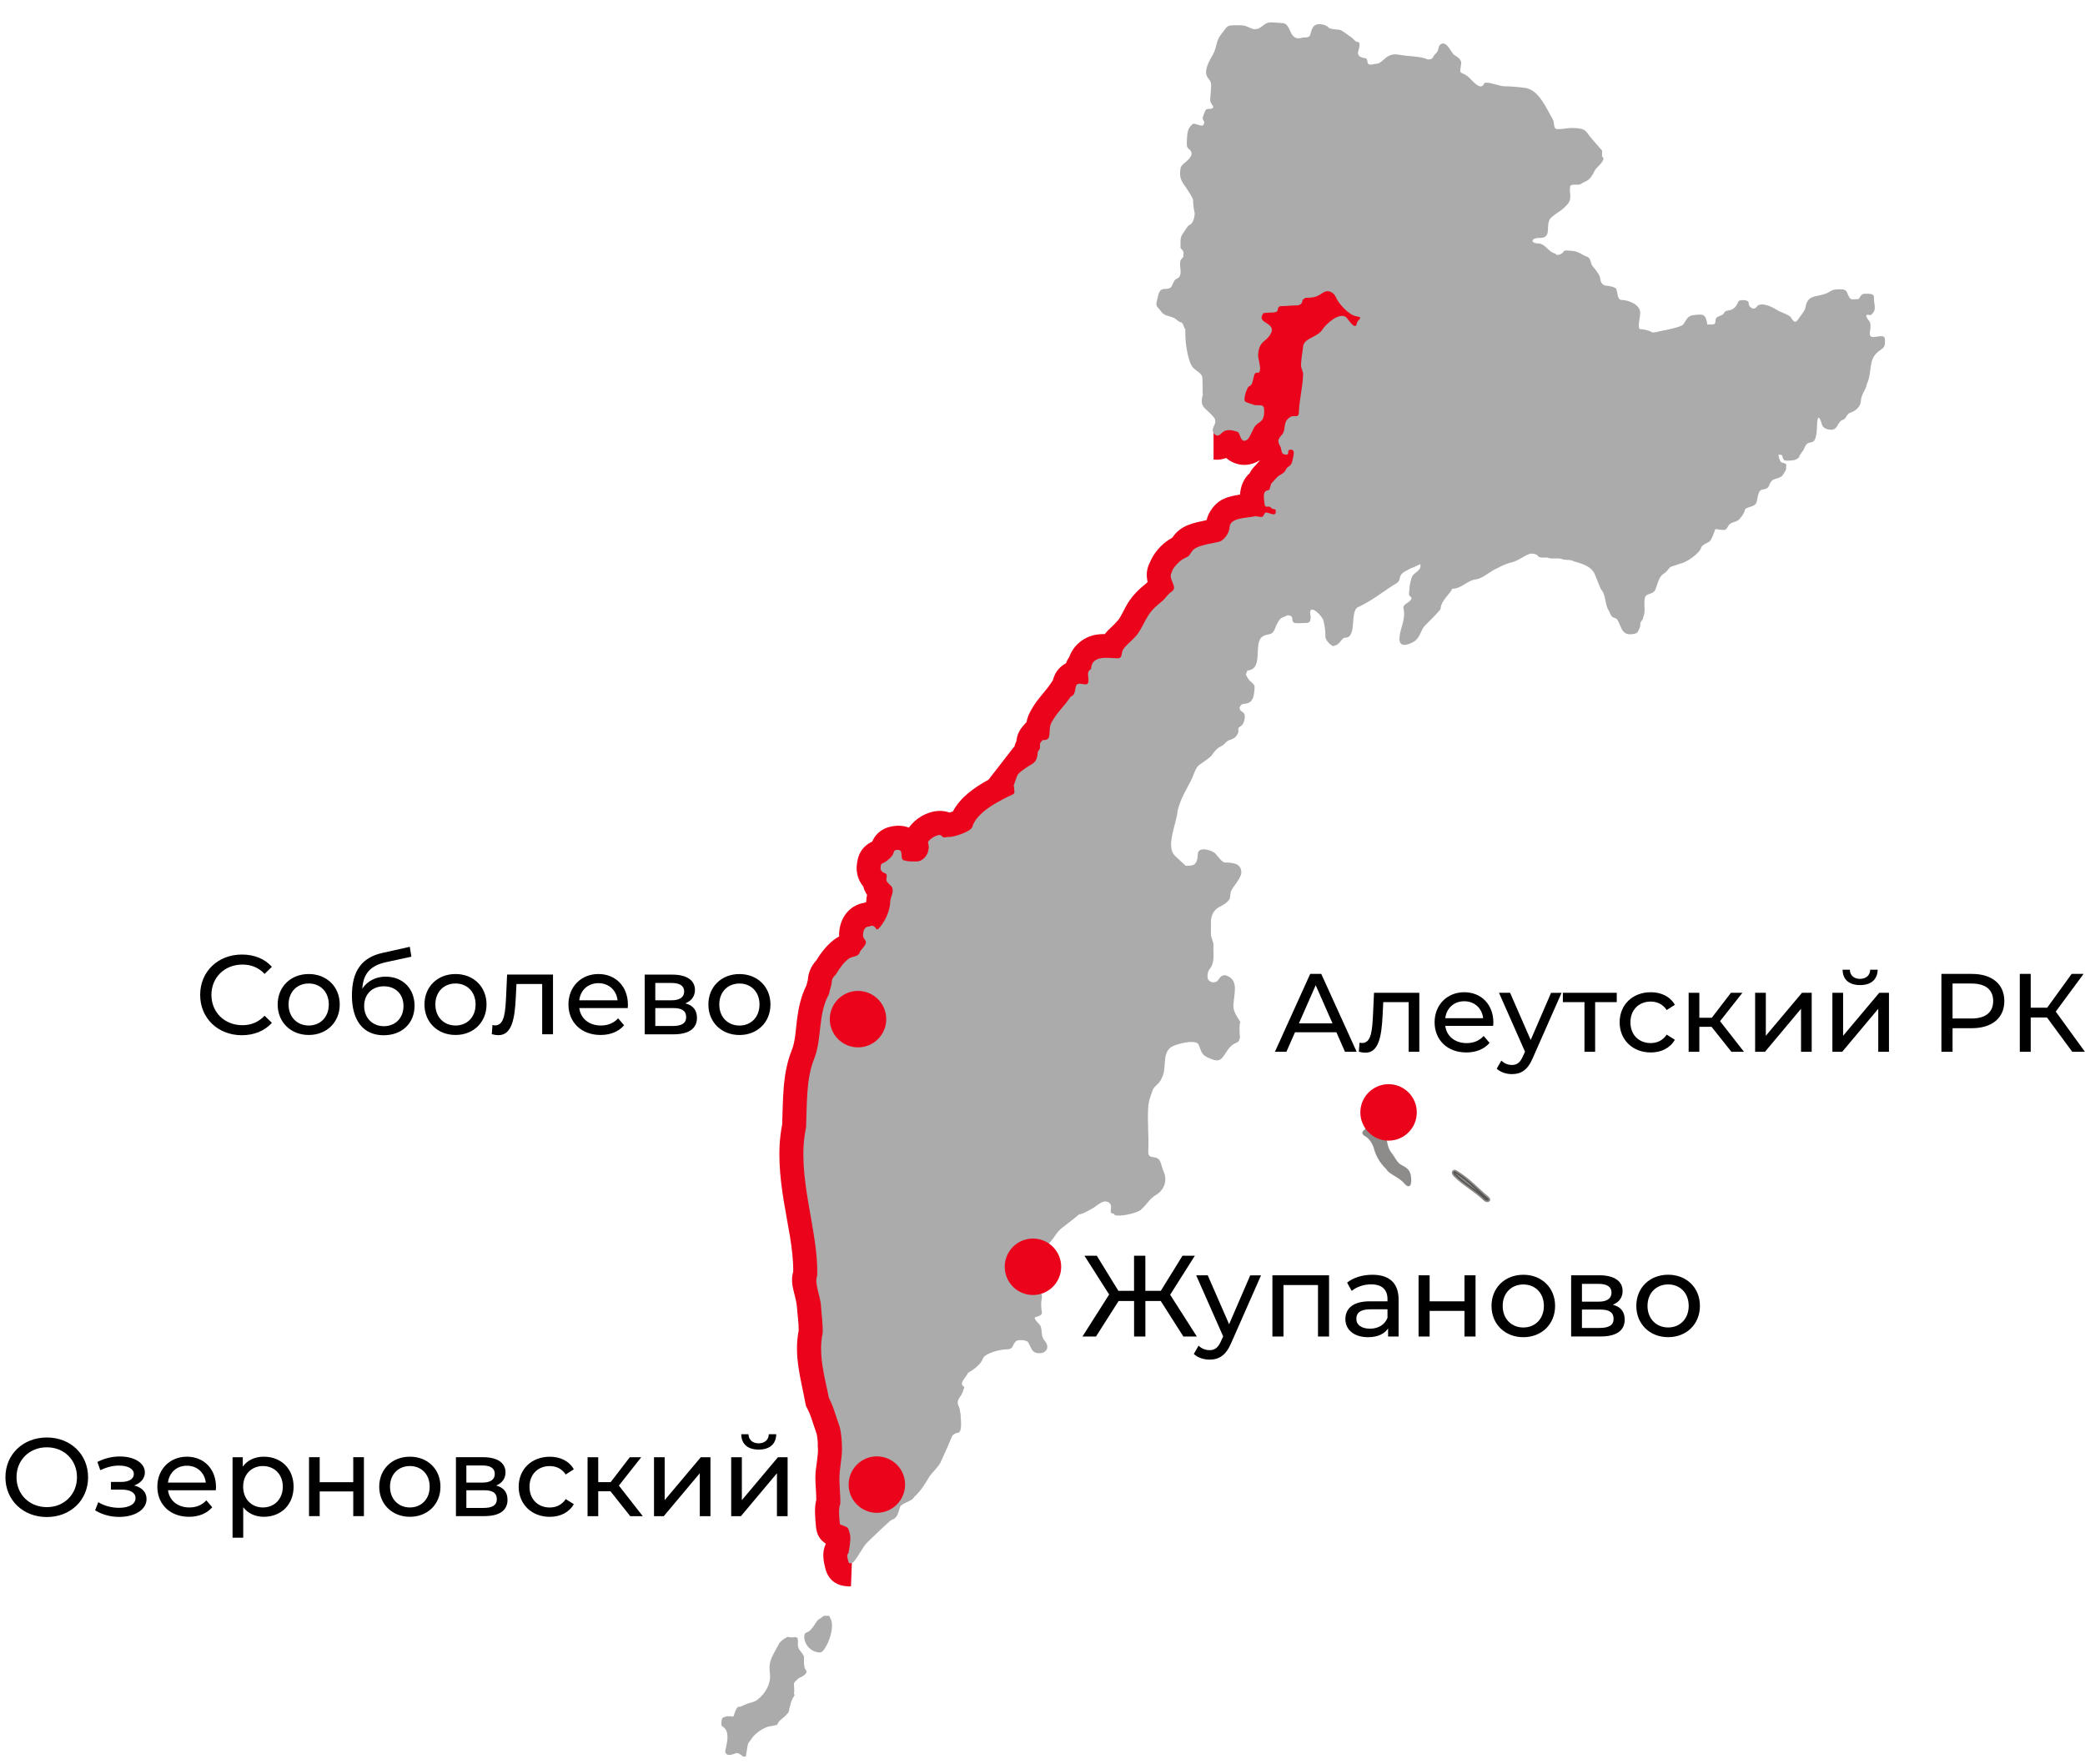 <?xml version="1.0" encoding="UTF-8"?> <!-- Creator: CorelDRAW --> <svg xmlns="http://www.w3.org/2000/svg" xmlns:xlink="http://www.w3.org/1999/xlink" xmlns:xodm="http://www.corel.com/coreldraw/odm/2003" xml:space="preserve" width="52mm" height="44mm" style="shape-rendering:geometricPrecision; text-rendering:geometricPrecision; image-rendering:optimizeQuality; fill-rule:evenodd; clip-rule:evenodd" viewBox="0 0 52 44"> <defs> <style type="text/css"> <![CDATA[ .str0 {stroke:#1F1A17;stroke-width:0.076;stroke-opacity:0.502} .fil1 {fill:#ABABAB} .fil0 {fill:#EA031B} .fil2 {fill:black;fill-rule:nonzero} .fil3 {fill:#1F1A17;fill-opacity:0.502} ]]> </style> </defs> <g id="Слой_x0020_1">  <path class="fil0" d="M24.654 19.444l0.628 -0.809c0.005,-0.003 0.01,-0.006 0.015,-0.009 0.012,-0.05 0.029,-0.098 0.052,-0.143 0.019,-0.165 0.065,-0.269 0.207,-0.425l0.045 -0.049c0.028,-0.148 0.085,-0.259 0.181,-0.411 0.129,-0.204 0.295,-0.361 0.425,-0.556l0.052 -0.078c0.045,-0.162 0.115,-0.291 0.286,-0.4 0.014,-0.009 0.028,-0.017 0.042,-0.025 0.018,-0.053 0.044,-0.104 0.08,-0.153 0.051,-0.147 0.141,-0.277 0.269,-0.378 0.209,-0.164 0.406,-0.195 0.618,-0.195 0.098,-0.128 0.198,-0.193 0.302,-0.314l0.013 -0.016 0.013 -0.013c0.072,-0.082 0.176,-0.318 0.241,-0.422 0.145,-0.23 0.288,-0.356 0.474,-0.509 0.008,-0.009 0.016,-0.018 0.024,-0.026 -0.036,-0.167 -0.03,-0.326 0.063,-0.499 0.09,-0.225 0.283,-0.436 0.471,-0.556 0.028,-0.018 0.056,-0.034 0.083,-0.05 0.215,-0.321 0.531,-0.365 0.854,-0.437 0.02,-0.082 0.053,-0.161 0.099,-0.233 0.198,-0.309 0.453,-0.358 0.736,-0.404 0.012,-0.213 0.094,-0.403 0.241,-0.534 0.027,-0.058 0.064,-0.112 0.121,-0.17 0.044,-0.044 0.083,-0.094 0.127,-0.14 -0.001,-0.003 -0.002,-0.005 -0.003,-0.008 -0.199,0.123 -0.437,0.152 -0.658,0.051 -0.07,-0.032 -0.126,-0.069 -0.173,-0.112 -0.104,0.038 -0.211,0.053 -0.316,0.04l0 -0.797 0.678 -0.915 0.083 -3.748 3.998 0.666 -1.083 6.08 -8.328 9.578 -4.362 16.47 -0.029 0.767c-0.345,0.008 -0.581,-0.141 -0.653,-0.505 -0.049,-0.199 -0.057,-0.384 0.024,-0.552 0,-0.003 0.001,-0.006 0.001,-0.009 -0.133,-0.085 -0.229,-0.206 -0.247,-0.443 -0.017,-0.22 -0.044,-0.437 0.01,-0.649 0.001,-0.206 -0.03,-0.417 -0.021,-0.628 0.008,-0.189 0.077,-0.505 0.061,-0.672l-0.004 -0.043 0.002 -0.038c0.001,-0.066 -0.015,-0.205 -0.028,-0.261 -0.041,-0.132 -0.092,-0.262 -0.133,-0.395 -0.025,-0.081 -0.06,-0.158 -0.098,-0.233l-0.039 -0.077 -0.016 -0.085c-0.116,-0.619 -0.285,-1.16 -0.163,-1.794 0.002,-0.192 -0.033,-0.407 -0.044,-0.595 -0.033,-0.312 -0.184,-0.547 -0.092,-0.873 0.007,-0.554 -0.147,-1.201 -0.234,-1.742 -0.102,-0.633 -0.169,-1.287 -0.042,-1.921 0.025,-0.629 0.002,-1.27 0.243,-1.867 0.087,-0.215 0.099,-0.536 0.129,-0.768 0.038,-0.293 0.099,-0.568 0.23,-0.83 0.011,-0.043 0.025,-0.086 0.037,-0.136 0.015,-0.208 0.087,-0.354 0.221,-0.507 0.122,-0.203 0.3,-0.422 0.495,-0.547 0.023,-0.015 0.044,-0.027 0.065,-0.037 -0.001,-0.025 -0.001,-0.05 0,-0.075 0.016,-0.373 0.239,-0.695 0.613,-0.763 0.02,-0.006 0.041,-0.012 0.061,-0.016 0.002,-0.009 0.003,-0.017 0.003,-0.024 0.003,-0.061 0.01,-0.111 0.02,-0.16 -0.046,-0.068 -0.076,-0.138 -0.094,-0.209 -0.11,-0.133 -0.173,-0.303 -0.165,-0.488 0.013,-0.291 0.129,-0.509 0.387,-0.632 0.108,-0.248 0.327,-0.378 0.614,-0.395l0.021 -0.001 0.021 0c0.098,0.001 0.184,0.018 0.26,0.048 0.079,-0.115 0.191,-0.212 0.313,-0.284 0.217,-0.128 0.475,-0.176 0.698,-0.092 0.025,-0.007 0.056,-0.017 0.085,-0.027 0.186,-0.352 0.535,-0.6 0.894,-0.795z"></path> <path class="fil1" d="M25.287 19.798c-0.353,0.167 -0.934,0.445 -1.043,0.839 -0.058,0.106 -0.438,0.238 -0.576,0.236 -0.116,-0.002 -0.123,0.044 -0.187,-0.03 -0.071,-0.081 -0.353,0.114 -0.335,0.171 0.069,0.222 -0.086,0.473 -0.297,0.47 -0.135,-0.002 -0.209,0.004 -0.313,-0.031 -0.098,-0.034 0.007,-0.257 -0.139,-0.259 -0.132,0.008 -0.082,0.035 -0.131,0.12 -0.04,0.07 -0.126,0.142 -0.197,0.187 -0.077,0.049 -0.101,0.008 -0.107,0.147 -0.003,0.066 0.047,0.107 0.095,0.123 0.122,0.042 0.009,0.136 0.066,0.218 0.062,0.089 0.146,0.1 0.141,0.232 -0.005,0.107 -0.057,0.153 -0.063,0.283 -0.011,0.257 -0.163,0.528 -0.293,0.66 -0.08,0.034 -0.038,0.003 -0.086,-0.042 -0.04,-0.037 -0.082,-0.051 -0.138,-0.016 -0.007,0.005 -0.017,-0.001 -0.025,-0 -0.097,0.011 -0.13,0.103 -0.135,0.201 -0.006,0.133 0.103,0.125 0.065,0.231 -0.047,0.097 -0.131,0.157 -0.148,0.215 -0.031,0.108 -0.183,0.097 -0.258,0.145 -0.114,0.073 -0.243,0.243 -0.318,0.375 -0.043,0.075 -0.117,0.093 -0.123,0.229 -0.004,0.093 -0.059,0.197 -0.063,0.283 -0.289,0.507 -0.171,1.117 -0.374,1.62 -0.205,0.507 -0.177,1.154 -0.202,1.717 -0.261,1.191 0.325,2.597 0.276,3.701 -0.074,0.156 0.081,0.519 0.094,0.719 0.013,0.213 0.054,0.49 0.044,0.705 -0.121,0.551 0.072,1.172 0.155,1.614 0.054,0.107 0.101,0.213 0.136,0.327 0.043,0.139 0.1,0.287 0.133,0.395 0.031,0.099 0.059,0.363 0.055,0.461 0.021,0.214 -0.048,0.516 -0.059,0.758 -0.011,0.239 0.029,0.487 0.019,0.705 -0.055,0.116 -0.019,0.381 -0.01,0.501 0.001,0.018 0.16,0.055 0.197,0.098 0.029,0.033 0.067,0.195 0.065,0.231 0.007,0.031 -0.029,0.378 -0.056,0.406 -0.046,0.047 -0.009,0.125 0.004,0.19 0.017,0.088 0.073,0.046 0.124,0.029 0.151,-0.176 0.229,-0.374 0.349,-0.496 0.073,-0.074 0.571,-0.55 0.603,-0.56 0.149,-0.045 0.161,-0.155 0.215,-0.322 0.032,-0.099 0.311,-0.142 0.351,-0.252 0.182,-0.161 0.259,-0.313 0.374,-0.496 0.082,-0.129 0.255,-0.266 0.308,-0.415 0.097,-0.211 0.193,-0.425 0.266,-0.606 0.014,-0.035 0.093,-0.08 0.129,-0.08 0.144,0.002 0.079,-0.368 0.083,-0.46 -0.021,-0.084 -0.017,-0.143 -0.042,-0.19 -0.101,-0.19 0.078,-0.244 0.107,-0.418 0.006,-0.037 0.052,-0.064 0.004,-0.095 -0.121,-0.078 0.093,-0.255 0.116,-0.337 0.13,-0.063 0.334,-0.23 0.367,-0.347 0.041,-0.143 0.459,-0.237 0.576,-0.236 0.203,0.003 0.144,-0.094 0.248,-0.2 0.056,-0.057 0.297,-0.03 0.313,0.031 0.071,0.125 0.087,0.241 0.215,0.26 0.23,0.036 0.337,-0.14 0.19,-0.309 -0.106,-0.122 -0.045,-0.26 -0.109,-0.381 -0.017,-0.031 -0.195,-0.181 -0.117,-0.205 0.247,-0.075 0.13,-0.087 0.141,-0.35 0.004,-0.09 0.043,-0.193 -0.002,-0.244 -0.048,-0.055 -0.165,-0.045 -0.118,-0.178 0.01,-0.232 0.186,-0.938 0.325,-1.079 0.127,-0.129 0.181,-0.281 0.332,-0.388 0.046,-0.033 0.401,-0.311 0.404,-0.32 0.143,-0.03 0.219,-0.092 0.346,-0.158 0.093,-0.048 0.243,-0.214 0.372,-0.157 0.074,0.033 0.096,0.091 0.079,0.191 -0.024,0.145 0.075,0.061 0.095,0.137 0.137,0.049 0.554,-0.049 0.647,-0.126 0.151,-0.125 0.215,-0.278 0.381,-0.374 0.224,-0.13 0.289,-0.385 0.19,-0.593 -0.046,-0.096 -0.058,-0.258 -0.137,-0.313 -0.109,-0.077 -0.252,0.019 -0.243,-0.193 0.017,-0.383 -0.021,-0.646 -0.004,-1.043 0.009,-0.207 0.058,-0.303 0.108,-0.459 0.04,-0.123 0.176,-0.164 0.228,-0.308 0.141,-0.238 0.003,-0.596 0.223,-0.769 0.112,-0.088 0.662,-0.229 0.707,-0.058 0.071,0.185 0.076,0.244 0.238,0.315 0.248,0.108 0.299,0.092 0.446,-0.143 0.057,-0.091 0.106,-0.15 0.185,-0.201 0.032,-0.02 0.102,-0.036 0.129,-0.08 0.01,-0.016 0.048,-0.124 0.019,-0.135 0.005,-0.107 -0.017,-0.248 0.014,-0.325 0.015,-0.036 -0.179,-0.217 -0.17,-0.422 0.013,-0.278 0.119,-0.569 -0.094,-0.706 -0.145,-0.093 -0.215,-0.038 -0.279,0.064 -0.071,0.113 -0.28,0.075 -0.273,-0.085 0.004,-0.083 0.017,-0.137 0.059,-0.189 0.132,-0.163 0.08,-0.385 0.089,-0.595 0.004,-0.086 -0.068,-0.175 -0.063,-0.285 0.005,-0.114 -0.002,-0.231 0.003,-0.352 0.071,-0.37 0.316,-0.276 0.463,-0.508 0.017,-0.027 0.018,-0.15 0.034,-0.189 0.047,-0.116 0.253,-0.322 0.26,-0.47 -0.004,-0.233 -0.214,-0.247 -0.416,-0.25 -0.062,-0.001 -0.187,-0.172 -0.229,-0.22 -0.07,-0.08 -0.431,-0.202 -0.441,0.007 -0.013,0.288 -0.111,0.296 -0.302,0.294 -0.114,-0.099 -0.169,-0.158 -0.266,-0.247 -0.249,-0.23 0.05,-0.834 0.062,-1.123 0.085,-0.326 0.209,-0.507 0.335,-0.754 0.064,-0.124 0.111,-0.322 0.206,-0.39 0.085,-0.061 0.313,-0.206 0.339,-0.28 0.087,-0.108 0.097,-0.129 0.209,-0.187 0.097,-0.05 0.12,-0.129 0.221,-0.159 0.105,-0.032 0.166,-0.076 0.21,-0.2 -0.022,-0.132 0.027,-0.105 0.083,-0.162 0.052,-0.053 0.08,-0.156 0.074,-0.243 -0.009,-0.113 -0.135,-0.081 -0.129,-0.205 0.045,-0.094 0.077,-0.083 0.155,-0.093 0.179,-0.022 0.21,-0.192 0.219,-0.403 0.004,-0.089 -0.086,-0.127 -0.13,-0.178 -0.028,-0.032 -0.045,-0.07 -0.071,-0.109 -0.038,-0.057 0.016,-0.084 0.018,-0.135 0.417,-0.031 0.149,-0.656 0.364,-0.835 0.136,-0.113 0.259,0.004 0.338,-0.239 0.019,-0.058 0.076,-0.161 0.11,-0.202 0.048,-0.059 0.186,-0.085 0.193,-0.106 0.043,0.009 0.098,0.015 0.111,0.056 0.018,0.058 -0.004,0.11 0.057,0.136 0.052,0.022 0.202,0.003 0.264,0.004 0.124,0.002 0.14,-0.03 0.145,-0.161 -0.09,-0.385 0.294,-0.028 0.322,0.113 0.023,0.116 0.052,0.249 0.045,0.394 -0.004,0.092 0.195,0.28 0.217,0.22 0.143,-0.011 0.184,-0.201 0.273,-0.199 0.318,0.004 0.102,-0.688 0.336,-0.767 0.34,-0.161 0.581,-0.36 0.867,-0.543 0.059,-0.037 0.144,-0.067 0.158,-0.16 0.023,-0.153 0.133,-0.174 0.237,-0.24 0.028,-0.018 0.303,-0.119 0.27,-0.132 0.062,0.13 -0.106,0.211 -0.163,0.269 -0.079,0.08 -0.103,0.34 -0.11,0.486 -0.004,0.076 0.129,0.063 0.017,0.176 -0.049,0.049 -0.155,0.082 -0.158,0.16 0.073,0.315 -0.084,0.478 -0.097,0.771 -0.012,0.273 0.292,0.127 0.387,0.06 0.125,-0.089 0.153,-0.284 0.243,-0.376 0.061,-0.062 0.395,-0.388 0.396,-0.428 0.009,-0.211 0.282,-0.414 0.286,-0.497 0.239,0.003 0.365,-0.206 0.602,-0.235 0.167,-0.021 0.38,-0.227 0.528,-0.277 0.099,-0.061 0.257,-0.124 0.346,-0.144 0.173,-0.04 0.283,-0.145 0.449,-0.21 0.07,-0.027 0.192,0.006 0.212,0.044 0.032,0.061 0.149,0.043 0.237,0.044 0.095,0.051 0.276,-0.004 0.386,0.044 0.028,0.012 0.123,0.017 0.159,0.017 0.051,0.001 0.102,0.026 0.137,0.039 0.209,0.057 0.414,0.127 0.499,0.306 0.019,0.041 0.154,0.382 0.156,0.383 0.133,0.137 0.099,0.394 0.192,0.525 0.024,0.035 0.054,0.131 0.083,0.158 0.038,0.034 0.104,0.035 0.129,0.069 0.108,0.155 0.1,0.4 0.365,0.371 0.143,-0.016 0.149,-0.038 0.202,-0.169 0.026,-0.064 -0.008,-0.088 0.034,-0.149 0.024,-0.034 0.051,-0.059 0.054,-0.119 0.071,-0.149 -0.009,-0.355 0.05,-0.5 0.033,-0.08 0.203,-0.057 0.251,-0.176 0.069,-0.172 0.079,-0.325 0.233,-0.415 0.063,-0.037 0.111,-0.145 0.174,-0.162 0.015,-0.004 0.217,-0.068 0.218,-0.072 0.161,-0.03 0.477,-0.257 0.517,-0.396 0.024,-0.084 0.17,-0.115 0.223,-0.169 0.039,-0.04 0.107,-0.23 0.131,-0.297 0.066,0.006 0.113,0.024 0.207,0.025 0.082,0.001 0.094,-0.08 0.13,-0.125 0.066,-0.082 0.203,-0.069 0.27,-0.153 0.058,-0.073 0.114,-0.139 0.128,-0.222 0.013,-0.076 0.242,-0.068 0.285,-0.175 0.041,-0.101 0.033,-0.336 0.167,-0.334 0.121,-0.025 0.13,-0.042 0.175,-0.153 0.018,-0.044 0.066,-0.091 0.1,-0.101 0.062,-0.019 0.159,-0.042 0.205,-0.089 0.014,-0.015 0.126,-0.18 0.093,-0.193 0.02,-0.092 0.01,-0.116 -0.069,-0.127 -0.087,-0.012 -0.098,-0.107 -0.119,-0.196 -0.005,-0.023 0.078,-0.004 0.085,0.001 0.015,0.011 0.017,0.057 0.028,0.08 0.019,0.04 0.034,0.058 0.093,0.058 0.057,0.001 0.194,-0.005 0.235,-0.031 0.021,-0.014 0.073,-0.041 0.077,-0.067 0.008,-0.047 0.047,-0.072 0.058,-0.102 0.108,-0.121 0.067,-0.237 0.245,-0.259 0.163,-0.021 0.129,-0.388 0.151,-0.535 0.031,-0.203 0.101,0.055 0.113,0.093 0.028,0.09 0.128,0.128 0.228,0.129 0.182,0.003 0.148,-0.202 0.297,-0.247 0.083,-0.025 0.088,-0.149 0.188,-0.18 0.109,-0.033 0.25,-0.139 0.257,-0.282 0.008,-0.179 0.141,-0.306 0.146,-0.421 0.153,-0.321 0.024,-0.609 0.291,-0.818 0.139,-0.109 0.176,-0.093 0.163,-0.318 -0.008,-0.134 -0.248,-0.02 -0.327,-0.05 -0.086,-0.032 -0.037,-0.125 -0.033,-0.217 0.004,-0.085 0.006,-0.137 -0.034,-0.183 -0.016,-0.018 -0.075,-0.09 -0.069,-0.127 0.009,-0.052 0.088,0.003 0.117,-0.021 0.164,-0.135 0.064,-0.246 0.073,-0.444 0.004,-0.093 -0.138,-0.082 -0.219,-0.083 -0.139,-0.002 -0.116,0.135 -0.186,0.135 -0.146,-0.002 -0.177,0.043 -0.239,-0.106 -0.042,-0.1 -0.052,-0.138 -0.185,-0.14 -0.245,-0.004 -0.216,0.046 -0.376,0.109 -0.23,0.09 -0.453,0.016 -0.503,0.347 -0.013,0.085 -0.144,0.232 -0.183,0.294 -0.108,0.171 -0.167,-0.082 -0.219,-0.083 -0.108,-0.072 -0.233,-0.101 -0.332,-0.165 -0.085,-0.054 -0.383,-0.21 -0.485,-0.064 -0.07,0.1 -0.202,0.004 -0.197,-0.094 0.004,-0.092 -0.203,-0.087 -0.252,-0.049 -0.043,0.108 -0.093,0.18 -0.179,0.214 -0.054,0.021 -0.158,0.022 -0.173,0.066 -0.03,0.092 -0.167,0.081 -0.208,0.146 -0.03,0.048 0.003,0.115 -0.049,0.148 -0.018,0.011 -0.143,0.009 -0.17,0.009 -0.044,-0.26 -0.083,-0.267 -0.35,-0.233 -0.159,0.02 -0.172,0.134 -0.255,0.236 -0.047,0.059 -0.457,0.144 -0.526,0.153 -0.059,0.007 -0.214,0.068 -0.267,0.03 -0.051,-0.036 -0.193,-0.071 -0.283,-0.072 -0.066,-0.033 0.001,-0.262 0.007,-0.4 0.009,-0.208 -0.293,-0.324 -0.463,-0.326 -0.115,-0.002 -0.098,-0.204 -0.136,-0.276 -0.027,-0.051 -0.209,-0.083 -0.283,-0.084 -0.081,-0.031 -0.113,-0.105 -0.118,-0.196 -0.004,-0.064 -0.151,-0.245 -0.189,-0.288 -0.048,-0.055 -0.041,-0.201 -0.128,-0.23 -0.151,-0.052 -0.219,-0.151 -0.428,-0.154 -0.091,-0.001 -0.136,-0.031 -0.182,0.043 -0.023,0.037 -0.163,0.101 -0.182,0.032 -0.193,-0.042 -0.249,-0.255 -0.445,-0.258 -0.184,-0.003 -0.182,-0.14 0.049,-0.136 0.342,0.005 0.101,-0.357 0.299,-0.521 0.168,-0.139 0.272,-0.17 0.407,-0.337 0.103,-0.129 0.026,-0.273 0.051,-0.422 0.015,-0.09 0.21,-0.017 0.268,-0.065 0.055,-0.045 0.142,-0.064 0.196,-0.112 0.114,-0.103 0.123,-0.212 0.204,-0.294 0.016,-0.016 0.248,-0.227 0.129,-0.272 -0.005,-0.031 0.01,-0.145 -0.004,-0.16l-0.242 -0.278c-0.184,-0.211 -0.13,-0.276 -0.507,-0.281 -0.106,-0.001 -0.237,0.031 -0.351,0.029 -0.136,-0.002 -0.061,-0.147 -0.137,-0.265 -0.141,-0.238 -0.332,-0.716 -0.677,-0.763 -0.174,-0.024 -0.338,-0.039 -0.539,-0.042 -0.095,-0.001 -0.456,-0.146 -0.485,-0.064 -0.095,0.209 -0.319,-0.119 -0.416,-0.189 -0.194,-0.137 -0.202,-0.008 -0.156,-0.311 0.017,-0.109 -0.115,-0.177 -0.181,-0.22 -0.054,-0.034 -0.197,-0.399 -0.35,-0.245 -0.047,0.047 -0.024,0.148 -0.105,0.215 -0.092,0.077 -0.038,0.148 -0.197,0.146 -0.157,-0.076 -0.426,-0.076 -0.6,-0.1 -0.178,-0.025 -0.261,-0.055 -0.404,0.029 -0.078,0.045 -0.183,0.18 -0.273,0.179 -0.064,-0.001 -0.165,0.051 -0.212,-0.003 -0.034,-0.039 0.008,-0.125 -0.079,-0.138 -0.072,-0.011 -0.179,-0.032 -0.174,-0.139 0.001,-0.022 0.091,-0.261 0.001,-0.263 -0.079,-0.008 -0.112,-0.083 -0.165,-0.117 -0.079,-0.05 -0.233,-0.178 -0.289,-0.187 -0.091,-0.014 -0.238,-0.009 -0.284,-0.061 -0.068,-0.078 -0.302,-0.131 -0.382,-0.005 -0.109,0.173 0.002,0.263 -0.255,0.259 -0.371,0.119 -0.265,-0.358 -0.514,-0.361 -0.087,-0.001 -0.295,-0.035 -0.371,-0.005 -0.112,0.044 -0.179,0.158 -0.293,0.156 -0.092,0.021 -0.201,-0.094 -0.367,-0.096 -0.388,-0.005 -0.306,-0.005 -0.498,0.233 -0.107,0.133 -0.101,0.267 -0.168,0.432 -0.051,0.127 -0.317,0.464 -0.146,0.66 0.101,0.116 0.066,0.177 0.059,0.355 -0.011,0.239 -0.043,0.182 0.069,0.355 -0.034,0.095 -0.167,0.004 -0.206,0.1 -0.014,0.035 -0.066,0.142 -0.062,0.193 0.004,0.046 0.075,0.072 0.014,0.16 -0.038,0.055 -0.22,-0.062 -0.264,-0.026 -0.133,0.111 -0.137,0.224 -0.146,0.432 -0.005,0.103 -0.001,0.156 0.055,0.195 0.052,0.037 0.093,0.116 0.034,0.195 -0.069,0.117 -0.229,0.178 -0.246,0.282 -0.05,0.301 0.073,0.369 0.167,0.528 0.033,0.054 0.149,0.215 0.147,0.276 -0.003,0.075 0.019,0.246 0.039,0.32 -0.005,0.121 -0.047,0.267 -0.14,0.295 -0.029,0.009 -0.108,0.147 -0.135,0.181 -0.103,0.129 -0.072,0.197 -0.08,0.376 -0.002,0.037 0.082,0.061 0.078,0.149 -0.005,0.125 -0.018,0.088 -0.071,0.159 -0.049,0.123 0.027,0.277 -0.017,0.388 -0.038,0.093 -0.1,0.065 -0.144,0.135 -0.073,0.116 -0.04,0.205 -0.232,0.202 -0.151,-0.002 -0.157,0.124 -0.191,0.249 -0.055,0.211 -0.009,0.169 0.082,0.298 0.094,0.134 0.161,0.102 0.332,0.176 0.066,0.029 0.106,0.096 0.165,0.105 0.077,0.012 0.078,0.157 0.12,0.173 -0.013,0.296 0.049,0.713 0.151,0.904 0.065,0.123 0.2,0.146 0.264,0.266 0.025,0.047 0.009,0.452 0.022,0.457 -0.09,0.326 0.06,0.333 0.221,0.517 0.036,0.041 0.084,0.073 0.089,0.15 0.007,0.115 -0.13,0.199 -0.025,0.32 0.091,0.104 0.164,-0.011 0.225,-0.054 0.102,-0.072 0.251,-0.032 0.36,0.005 0.063,0.022 0.066,0.324 0.246,0.186 0.048,-0.041 0.127,-0.234 0.162,-0.295 0.093,-0.162 0.238,-0.1 0.25,-0.373 0.009,-0.203 -0.04,-0.183 -0.236,-0.186 -0.002,0 -0.213,-0.071 -0.23,-0.083 -0.072,-0.051 0.043,-0.372 0.091,-0.387 0.138,-0.042 0.075,-0.342 0.195,-0.34 0.161,0.037 0.026,-0.349 0.029,-0.422 0.017,-0.369 0.173,-0.322 0.299,-0.521 0.206,-0.326 -0.374,-0.262 -0.167,-0.539 0.114,-0.026 0.206,-0.003 0.309,-0.03 0.089,-0.023 0.008,-0.148 0.144,-0.147 0.099,0.002 0.253,-0.019 0.361,-0.018 0.079,0.001 0.1,-0.014 0.14,-0.055 0.011,-0.011 0.02,-0.064 0.025,-0.08 0.009,-0.027 0.056,-0.029 0.066,-0.056 0.248,0.004 0.304,-0.036 0.451,-0.131 0.132,-0.084 0.268,0.01 0.313,0.119 0.065,0.157 0.325,0.447 0.509,0.475 0.204,0.032 0.029,0.077 0.014,0.172 -0.033,0.2 -0.209,-0.084 -0.249,-0.129 -0.168,-0.192 -0.547,0.182 -0.595,0.266 -0.133,0.232 -0.487,0.219 -0.498,0.461 -0.021,0.154 -0.045,0.296 -0.051,0.433 -0.005,0.109 0.057,0.154 0.052,0.252 -0.016,0.354 -0.09,0.584 -0.105,0.935 -0.008,0.171 -0.111,0.055 -0.218,0.123 -0.201,0.129 -0.089,0.294 -0.199,0.431 -0.102,0.127 -0.131,0.147 -0.045,0.308 0.041,0.078 0.004,0.18 0.119,0.196 0.146,0.02 0.01,-0.126 0.143,-0.123 0.121,0.002 0.057,0.171 0.041,0.263 -0.03,0.182 -0.138,0.134 -0.17,0.249 -0.06,0.099 -0.141,0.1 -0.22,0.18 -0.043,0.044 -0.091,0.103 -0.134,0.147 -0.03,0.031 -0.036,0.166 -0.071,0.17 -0.162,0.02 -0.117,0.179 -0.109,0.295 0.016,0.214 0.089,0.054 0.174,0.151 0.054,0.062 0.117,-0.018 0.112,0.104 -0.006,0.134 -0.218,-0.029 -0.266,0.019 -0.035,0.036 -0.034,0.102 -0.1,0.101 -0.061,-0.001 -0.129,-0.027 -0.169,-0.014 -0.179,0.042 -0.606,0.028 -0.616,0.266 -0.007,0.166 -0.157,0.334 -0.249,0.362 -0.153,0.046 -0.59,0.084 -0.689,0.242 -0.118,0.187 -0.081,0.103 -0.254,0.213 -0.069,0.044 -0.243,0.218 -0.247,0.305 -0.12,0.173 0.175,0.372 -0.011,0.491 -0.099,0.064 -0.145,0.161 -0.222,0.225 -0.159,0.132 -0.255,0.205 -0.367,0.383 -0.096,0.152 -0.192,0.391 -0.32,0.521 -0.088,0.103 -0.228,0.201 -0.3,0.316 -0.05,0.08 -0.002,0.217 -0.137,0.215 -0.24,-0.003 -0.643,-0.091 -0.659,0.265 -0.108,0.073 -0.072,0.138 -0.065,0.262 0.014,0.228 -0.18,0.057 -0.281,0.122 -0.075,0.048 -0.012,0.255 -0.162,0.306 -0.149,0.222 -0.294,0.348 -0.416,0.542 -0.066,0.104 -0.102,0.142 -0.109,0.307 -0.007,0.169 -0.007,0.24 -0.18,0.237 -0.083,0.091 -0.057,0.089 -0.061,0.193 -0.002,0.041 -0.056,0.069 -0.059,0.125 -0.012,0.261 -0.145,0.268 -0.292,0.373 -0.074,0.053 -0.166,0.11 -0.209,0.18 -0.02,0.032 -0.097,0.271 -0.097,0.261 0.004,0.028 0.015,0.054 0.013,0.079 -0.001,0.032 0.007,0.049 0.006,0.082 -0.001,0.027 -0.005,0.012 -0.011,0.031 -0.006,0.021 -0.016,0.026 -0.003,0.013z"></path> <path class="fil2" d="M1.169 37.833c0.59,0 1.028,-0.421 1.028,-0.992 0,-0.571 -0.438,-0.992 -1.028,-0.992 -0.596,0 -1.034,0.424 -1.034,0.992 0,0.568 0.438,0.992 1.034,0.992zm0 -0.247c-0.435,0 -0.757,-0.316 -0.757,-0.746 0,-0.43 0.322,-0.746 0.757,-0.746 0.43,0 0.751,0.316 0.751,0.746 0,0.429 -0.321,0.746 -0.751,0.746zm2.178 -0.54c0.161,-0.058 0.266,-0.177 0.266,-0.324 0,-0.238 -0.263,-0.399 -0.621,-0.399 -0.188,0 -0.371,0.039 -0.563,0.136l0.072 0.205c0.161,-0.075 0.313,-0.114 0.463,-0.114 0.224,0 0.374,0.078 0.374,0.211 0,0.125 -0.125,0.197 -0.322,0.197l-0.249 0 0 0.191 0.269 0c0.216,0 0.344,0.078 0.344,0.213 0,0.15 -0.163,0.241 -0.413,0.241 -0.18,0 -0.374,-0.05 -0.515,-0.141l-0.08 0.202c0.164,0.105 0.38,0.166 0.599,0.166 0.391,0 0.684,-0.18 0.684,-0.446 0,-0.169 -0.111,-0.288 -0.308,-0.338zm2.04 0.039c0,-0.452 -0.302,-0.757 -0.726,-0.757 -0.424,0 -0.737,0.313 -0.737,0.748 0,0.438 0.316,0.751 0.79,0.751 0.244,0 0.446,-0.083 0.579,-0.238l-0.147 -0.172c-0.108,0.119 -0.252,0.177 -0.424,0.177 -0.291,0 -0.499,-0.172 -0.532,-0.429l1.192 0c0.003,-0.025 0.006,-0.058 0.006,-0.08zm-0.726 -0.532c0.258,0 0.443,0.175 0.471,0.421l-0.942 0c0.028,-0.249 0.216,-0.421 0.471,-0.421zm1.918 -0.225c-0.216,0 -0.405,0.083 -0.524,0.247l0 -0.233 -0.255 0 0 2.006 0.266 0 0 -0.759c0.122,0.158 0.305,0.238 0.513,0.238 0.429,0 0.743,-0.299 0.743,-0.751 0,-0.449 -0.313,-0.748 -0.743,-0.748zm-0.022 1.266c-0.28,0 -0.493,-0.205 -0.493,-0.518 0,-0.31 0.213,-0.515 0.493,-0.515 0.283,0 0.496,0.205 0.496,0.515 0,0.313 -0.213,0.518 -0.496,0.518zm1.15 0.216l0.266 0 0 -0.615 0.837 0 0 0.615 0.266 0 0 -1.469 -0.266 0 0 0.624 -0.837 0 0 -0.624 -0.266 0 0 1.469zm2.516 0.017c0.441,0 0.762,-0.313 0.762,-0.751 0,-0.438 -0.321,-0.748 -0.762,-0.748 -0.441,0 -0.765,0.31 -0.765,0.748 0,0.438 0.324,0.751 0.765,0.751zm0 -0.233c-0.283,0 -0.496,-0.205 -0.496,-0.518 0,-0.313 0.213,-0.515 0.496,-0.515 0.283,0 0.493,0.202 0.493,0.515 0,0.313 -0.21,0.518 -0.493,0.518zm2.148 -0.546c0.147,-0.058 0.236,-0.172 0.236,-0.33 0,-0.241 -0.208,-0.377 -0.554,-0.377l-0.682 0 0 1.469 0.707 0c0.391,0 0.579,-0.15 0.579,-0.405 0,-0.186 -0.091,-0.308 -0.285,-0.358zm-0.74 -0.501l0.399 0c0.202,0 0.31,0.069 0.31,0.211 0,0.141 -0.108,0.216 -0.31,0.216l-0.399 0 0 -0.427zm0.427 1.059l-0.427 0 0 -0.441 0.444 0c0.219,0 0.316,0.072 0.316,0.225 0,0.149 -0.114,0.216 -0.333,0.216zm1.654 0.222c0.263,0 0.482,-0.111 0.599,-0.316l-0.202 -0.127c-0.094,0.144 -0.238,0.21 -0.399,0.21 -0.288,0 -0.504,-0.2 -0.504,-0.518 0,-0.313 0.216,-0.515 0.504,-0.515 0.161,0 0.305,0.066 0.399,0.21l0.202 -0.13c-0.116,-0.205 -0.335,-0.313 -0.599,-0.313 -0.452,0 -0.776,0.31 -0.776,0.748 0,0.438 0.324,0.751 0.776,0.751zm2.006 -0.017l0.313 0 -0.596 -0.762 0.557 -0.707 -0.285 0 -0.477 0.621 -0.31 0 0 -0.621 -0.266 0 0 1.469 0.266 0 0 -0.621 0.305 0 0.493 0.621zm0.593 0l0.244 0 0.898 -1.07 0 1.07 0.266 0 0 -1.469 -0.241 0 -0.901 1.07 0 -1.07 -0.266 0 0 1.469zm2.611 -1.66c0.269,0 0.432,-0.133 0.438,-0.383l-0.186 0c-0.003,0.139 -0.103,0.227 -0.255,0.227 -0.15,0 -0.249,-0.089 -0.252,-0.227l-0.18 0c0.003,0.249 0.166,0.383 0.435,0.383zm-0.687 1.66l0.244 0 0.898 -1.07 0 1.07 0.266 0 0 -1.469 -0.241 0 -0.9 1.07 0 -1.07 -0.266 0 0 1.469z"></path> <path class="fil2" d="M6.031 25.817c0.306,0 0.57,-0.107 0.75,-0.309l-0.182 -0.177c-0.152,0.16 -0.337,0.236 -0.553,0.236 -0.444,0 -0.773,-0.32 -0.773,-0.756 0,-0.435 0.329,-0.756 0.773,-0.756 0.216,0 0.402,0.073 0.553,0.233l0.182 -0.177c-0.18,-0.202 -0.444,-0.306 -0.747,-0.306 -0.598,0 -1.042,0.424 -1.042,1.006 0,0.582 0.444,1.006 1.04,1.006zm1.669 -0.006c0.447,0 0.773,-0.317 0.773,-0.761 0,-0.444 -0.326,-0.759 -0.773,-0.759 -0.447,0 -0.775,0.315 -0.775,0.759 0,0.444 0.329,0.761 0.775,0.761zm0 -0.236c-0.286,0 -0.503,-0.208 -0.503,-0.525 0,-0.318 0.216,-0.523 0.503,-0.523 0.287,0 0.5,0.205 0.5,0.523 0,0.317 -0.213,0.525 -0.5,0.525zm1.922 -1.219c-0.25,0 -0.461,0.11 -0.587,0.301 0.028,-0.388 0.211,-0.579 0.599,-0.663l0.626 -0.135 -0.039 -0.247 -0.68 0.152c-0.514,0.113 -0.764,0.447 -0.764,1.062 0,0.626 0.284,0.992 0.792,0.992 0.455,0 0.77,-0.298 0.77,-0.736 0,-0.427 -0.295,-0.725 -0.716,-0.725zm-0.048 1.236c-0.286,0 -0.492,-0.208 -0.492,-0.503 0,-0.295 0.2,-0.492 0.492,-0.492 0.292,0 0.489,0.197 0.489,0.492 0,0.295 -0.2,0.503 -0.489,0.503zm1.787 0.219c0.447,0 0.773,-0.317 0.773,-0.761 0,-0.444 -0.326,-0.759 -0.773,-0.759 -0.447,0 -0.775,0.315 -0.775,0.759 0,0.444 0.329,0.761 0.775,0.761zm0 -0.236c-0.286,0 -0.503,-0.208 -0.503,-0.525 0,-0.318 0.216,-0.523 0.503,-0.523 0.287,0 0.5,0.205 0.5,0.523 0,0.317 -0.213,0.525 -0.5,0.525zm1.286 -1.27l-0.025 0.551c-0.02,0.351 -0.031,0.716 -0.273,0.716 -0.02,0 -0.042,-0.003 -0.067,-0.009l-0.017 0.228c0.062,0.017 0.115,0.025 0.166,0.025 0.338,0 0.408,-0.419 0.433,-0.944l0.017 -0.332 0.641 0 0 1.253 0.27 0 0 -1.489 -1.144 0zm3.013 0.753c0,-0.458 -0.306,-0.767 -0.736,-0.767 -0.43,0 -0.747,0.317 -0.747,0.759 0,0.444 0.32,0.761 0.801,0.761 0.247,0 0.452,-0.084 0.587,-0.242l-0.149 -0.174c-0.11,0.121 -0.256,0.18 -0.43,0.18 -0.295,0 -0.506,-0.174 -0.539,-0.435l1.208 0c0.003,-0.025 0.006,-0.059 0.006,-0.081zm-0.736 -0.539c0.261,0 0.45,0.177 0.478,0.427l-0.955 0c0.028,-0.253 0.219,-0.427 0.478,-0.427zm2.169 0.503c0.149,-0.059 0.239,-0.174 0.239,-0.334 0,-0.244 -0.211,-0.382 -0.562,-0.382l-0.691 0 0 1.489 0.716 0c0.396,0 0.587,-0.152 0.587,-0.41 0,-0.188 -0.093,-0.312 -0.289,-0.362zm-0.75 -0.508l0.405 0c0.205,0 0.315,0.07 0.315,0.213 0,0.143 -0.11,0.219 -0.315,0.219l-0.405 0 0 -0.433zm0.433 1.073l-0.433 0 0 -0.447 0.45 0c0.222,0 0.32,0.073 0.32,0.228 0,0.152 -0.115,0.219 -0.337,0.219zm1.666 0.225c0.447,0 0.773,-0.317 0.773,-0.761 0,-0.444 -0.326,-0.759 -0.773,-0.759 -0.447,0 -0.775,0.315 -0.775,0.759 0,0.444 0.329,0.761 0.775,0.761zm0 -0.236c-0.287,0 -0.503,-0.208 -0.503,-0.525 0,-0.318 0.216,-0.523 0.503,-0.523 0.287,0 0.5,0.205 0.5,0.523 0,0.317 -0.213,0.525 -0.5,0.525z"></path> <circle class="fil0" cx="21.399" cy="25.416" r="0.704"></circle> <circle class="fil0" cx="21.869" cy="37.024" r="0.704"></circle> <circle class="fil0" cx="25.762" cy="31.592" r="0.704"></circle> <path class="fil2" d="M29.512 33.331l0.337 0 -0.665 -1.042 0.616 -0.973 -0.308 0 -0.541 0.875 -0.386 0 0 -0.875 -0.282 0 0 0.875 -0.391 0 -0.538 -0.875 -0.308 0 0.616 0.967 -0.665 1.048 0.337 0 0.564 -0.886 0.386 0 0 0.886 0.282 0 0 -0.886 0.383 0 0.564 0.886zm1.669 -1.526l-0.527 1.22 -0.533 -1.22 -0.288 0 0.673 1.523 -0.049 0.107c-0.075,0.175 -0.158,0.236 -0.291,0.236 -0.104,0 -0.199,-0.04 -0.274,-0.112l-0.118 0.207c0.095,0.092 0.245,0.141 0.392,0.141 0.233,0 0.409,-0.101 0.544,-0.423l0.74 -1.678 -0.271 0zm0.553 0l0 1.526 0.276 0 0 -1.284 0.861 0 0 1.284 0.276 0 0 -1.526 -1.413 0zm2.493 -0.014c-0.245,0 -0.472,0.069 -0.63,0.196l0.115 0.207c0.118,-0.101 0.302,-0.164 0.483,-0.164 0.274,0 0.409,0.135 0.409,0.368l0 0.055 -0.437 0c-0.455,0 -0.613,0.202 -0.613,0.446 0,0.265 0.219,0.449 0.564,0.449 0.239,0 0.409,-0.081 0.501,-0.219l0 0.202 0.262 0 0 -0.921c0,-0.417 -0.236,-0.619 -0.653,-0.619zm-0.063 1.344c-0.21,0 -0.337,-0.095 -0.337,-0.247 0,-0.13 0.078,-0.236 0.351,-0.236l0.426 0 0 0.213c-0.069,0.176 -0.233,0.271 -0.44,0.271zm1.215 0.196l0.276 0 0 -0.639 0.869 0 0 0.639 0.276 0 0 -1.526 -0.276 0 0 0.648 -0.869 0 0 -0.648 -0.276 0 0 1.526zm2.613 0.017c0.458,0 0.792,-0.325 0.792,-0.78 0,-0.455 -0.334,-0.777 -0.792,-0.777 -0.458,0 -0.794,0.323 -0.794,0.777 0,0.455 0.337,0.78 0.794,0.78zm0 -0.242c-0.294,0 -0.515,-0.213 -0.515,-0.538 0,-0.325 0.222,-0.535 0.515,-0.535 0.294,0 0.512,0.21 0.512,0.535 0,0.325 -0.219,0.538 -0.512,0.538zm2.231 -0.567c0.152,-0.06 0.245,-0.178 0.245,-0.343 0,-0.25 -0.216,-0.392 -0.576,-0.392l-0.708 0 0 1.526 0.734 0c0.406,0 0.602,-0.155 0.602,-0.42 0,-0.193 -0.095,-0.32 -0.296,-0.371zm-0.769 -0.521l0.415 0c0.21,0 0.322,0.072 0.322,0.219 0,0.147 -0.112,0.225 -0.322,0.225l-0.415 0 0 -0.443zm0.443 1.099l-0.443 0 0 -0.458 0.461 0c0.227,0 0.328,0.075 0.328,0.233 0,0.155 -0.118,0.225 -0.345,0.225zm1.707 0.23c0.458,0 0.792,-0.325 0.792,-0.78 0,-0.455 -0.334,-0.777 -0.792,-0.777 -0.458,0 -0.794,0.323 -0.794,0.777 0,0.455 0.337,0.78 0.794,0.78zm0 -0.242c-0.293,0 -0.515,-0.213 -0.515,-0.538 0,-0.325 0.222,-0.535 0.515,-0.535 0.294,0 0.512,0.21 0.512,0.535 0,0.325 -0.219,0.538 -0.512,0.538z"></path> <path class="fil3" d="M34.048 28.159c0.032,-0.067 0.146,-0.078 0.385,0 0.092,-0.012 0.137,0.029 0.136,0.121 0.023,0.159 0.023,0.327 0.14,0.478 0.082,0.099 0.136,0.244 0.245,0.295 0.175,0.091 0.206,0.146 0.233,0.261 0.036,0.235 -0.026,0.353 -0.163,0.202 -0.11,-0.145 -0.391,-0.24 -0.443,-0.35 -0.097,-0.101 -0.245,-0.245 -0.327,-0.56 -0.059,-0.153 -0.139,-0.235 -0.23,-0.284 -0.078,-0.054 -0.054,-0.105 0.023,-0.163z"></path> <path class="fil3 str0" d="M37.025 29.91c-0.22,-0.22 -0.506,-0.365 -0.734,-0.592 -0.075,-0.064 -0.053,-0.158 0.053,-0.075 0.323,0.204 0.506,0.429 0.756,0.63 0.08,0.068 -0.015,0.096 -0.076,0.037z"></path> <circle class="fil0" cx="34.631" cy="27.742" r="0.704"></circle> <path class="fil2" d="M33.544 26.23l0.291 0 -0.883 -1.943 -0.275 0 -0.88 1.943 0.286 0 0.214 -0.486 1.033 0 0.214 0.486zm-1.149 -0.708l0.419 -0.952 0.419 0.952 -0.838 0zm1.873 -0.763l-0.025 0.544c-0.019,0.347 -0.03,0.708 -0.269,0.708 -0.019,0 -0.042,-0.003 -0.067,-0.008l-0.017 0.225c0.061,0.017 0.114,0.025 0.164,0.025 0.334,0 0.403,-0.414 0.428,-0.933l0.017 -0.328 0.633 0 0 1.238 0.266 0 0 -1.471 -1.131 0zm2.977 0.744c0,-0.453 -0.303,-0.758 -0.727,-0.758 -0.425,0 -0.739,0.314 -0.739,0.75 0,0.439 0.317,0.752 0.791,0.752 0.244,0 0.447,-0.083 0.58,-0.239l-0.147 -0.172c-0.108,0.119 -0.253,0.178 -0.425,0.178 -0.291,0 -0.5,-0.172 -0.533,-0.43l1.194 0c0.003,-0.025 0.006,-0.058 0.006,-0.08zm-0.727 -0.533c0.258,0 0.444,0.175 0.472,0.422l-0.944 0c0.028,-0.25 0.217,-0.422 0.472,-0.422zm2.166 -0.211l-0.508 1.177 -0.514 -1.177 -0.277 0 0.649 1.469 -0.047 0.103c-0.072,0.169 -0.153,0.228 -0.28,0.228 -0.1,0 -0.192,-0.039 -0.264,-0.108l-0.114 0.2c0.092,0.089 0.236,0.136 0.378,0.136 0.225,0 0.394,-0.097 0.524,-0.408l0.714 -1.619 -0.261 0zm1.638 0l-1.344 0 0 0.233 0.539 0 0 1.238 0.266 0 0 -1.238 0.539 0 0 -0.233zm0.849 1.488c0.264,0 0.483,-0.111 0.6,-0.317l-0.203 -0.128c-0.094,0.144 -0.239,0.211 -0.4,0.211 -0.289,0 -0.505,-0.2 -0.505,-0.519 0,-0.314 0.216,-0.516 0.505,-0.516 0.161,0 0.305,0.067 0.4,0.211l0.203 -0.13c-0.117,-0.205 -0.336,-0.314 -0.6,-0.314 -0.453,0 -0.777,0.311 -0.777,0.75 0,0.439 0.325,0.752 0.777,0.752zm2.01 -0.017l0.314 0 -0.597 -0.763 0.558 -0.708 -0.286 0 -0.477 0.622 -0.311 0 0 -0.622 -0.267 0 0 1.471 0.267 0 0 -0.622 0.305 0 0.494 0.622zm0.594 0l0.244 0 0.899 -1.072 0 1.072 0.266 0 0 -1.471 -0.242 0 -0.902 1.072 0 -1.072 -0.267 0 0 1.471zm2.615 -1.663c0.269,0 0.433,-0.133 0.439,-0.383l-0.186 0c-0.003,0.139 -0.103,0.228 -0.255,0.228 -0.15,0 -0.25,-0.089 -0.253,-0.228l-0.18 0c0.003,0.25 0.167,0.383 0.436,0.383zm-0.689 1.663l0.244 0 0.899 -1.072 0 1.072 0.267 0 0 -1.471 -0.242 0 -0.902 1.072 0 -1.072 -0.267 0 0 1.471zm3.476 -1.943l-0.758 0 0 1.943 0.278 0 0 -0.588 0.48 0c0.505,0 0.811,-0.256 0.811,-0.677 0,-0.422 -0.305,-0.677 -0.811,-0.677zm-0.008 1.113l-0.472 0 0 -0.872 0.472 0c0.355,0 0.541,0.158 0.541,0.436 0,0.278 -0.186,0.436 -0.541,0.436zm2.513 0.83l0.316 0 -0.727 -1.002 0.694 -0.941 -0.297 0 -0.611 0.844 -0.411 0 0 -0.844 -0.272 0 0 1.943 0.272 0 0 -0.855 0.406 0 0.63 0.855z"></path> <path class="fil1" d="M19.892 40.864c0.029,0.1 -0.023,0.149 0.038,0.27 0.02,0 -0.009,-0.001 0.023,0.03 0.01,0.01 0.076,0.094 0.076,0.107 0,0.026 0.023,-0.015 0.023,0.076 0,0.028 -0.008,0.151 0.011,0.226 0.021,0.085 0.063,0.093 0.052,0.13 -0.009,0.03 -0.049,0.088 -0.182,0.142 -0.011,0.004 -0.133,0.11 -0.133,0.138 0,0.042 0.021,0.22 -0.002,0.251 0.019,0.03 0.026,0.039 0.003,0.071 -0.034,0.047 -0.062,0.107 -0.076,0.16 -0.004,0.014 -0.028,0.109 -0.03,0.114 -0.018,0.035 -0.008,0.077 -0.023,0.106 -0.01,0 -0.015,0.027 -0.015,0.038 -0.034,0.017 -0.038,0.036 -0.064,0.062 -0.082,0.082 -0.18,0.129 -0.203,0.221 -0.005,0.018 -0.2,0.048 -0.22,0.052 -0.155,0.036 -0.378,0.203 -0.44,0.326 -0.008,0.016 -0.067,0.072 -0.077,0.12 -0.025,0.115 -0.033,0.207 -0.046,0.265 -0.008,0.032 0.009,0.038 -0.046,0.038 -0.068,0 -0.017,-0.01 -0.061,-0.03 -0.03,-0.014 -0.096,-0.074 -0.146,-0.054 -0.108,0.044 -0.232,0.077 -0.265,-0.024 -0.021,-0.064 0.178,-0.51 -0.076,-0.647 -0.036,-0.019 -0.015,-0.112 -0.015,-0.152 0,-0.05 0.038,-0.076 0.084,-0.084 0.047,-0.008 0.004,-0.015 0.076,-0.015 0.025,0 0.051,0 0.076,0 0,0.019 0.063,0.007 0.069,-0.015 0.011,-0.051 0.063,-0.209 0.114,-0.221 0.039,-0.009 0.018,0.013 0.061,-0.008 0.279,-0.132 0.307,-0.085 0.42,-0.173 0.218,-0.17 0.323,-0.422 0.307,-0.609 -0.011,-0.128 -0.035,-0.252 0.035,-0.42 0.071,-0.169 0.182,-0.331 0.19,-0.367 0.002,-0.009 0.089,-0.095 0.099,-0.099 0.008,-0.003 0.104,-0.067 0.113,-0.067 0.014,0 0.088,0.014 0.115,0.014 0.033,0 0.076,-0.022 0.107,0 0.03,0.022 0.021,-0.008 0.03,0.027z"></path> <path class="fil1" d="M20.455 40.363c-0.12,0.046 -0.166,0.297 -0.35,0.353 -0.003,0.001 -0.03,0.023 -0.03,0.023 -0.072,0.169 0.094,0.472 0.381,0.472 0.122,0 0.391,-0.582 0.259,-0.845 -0.024,0 -0.004,-0.069 -0.053,-0.069 -0.012,0 -0.114,-0 -0.114,0 -0.011,0.005 -0.083,0.062 -0.092,0.066z"></path> </g> </svg> 